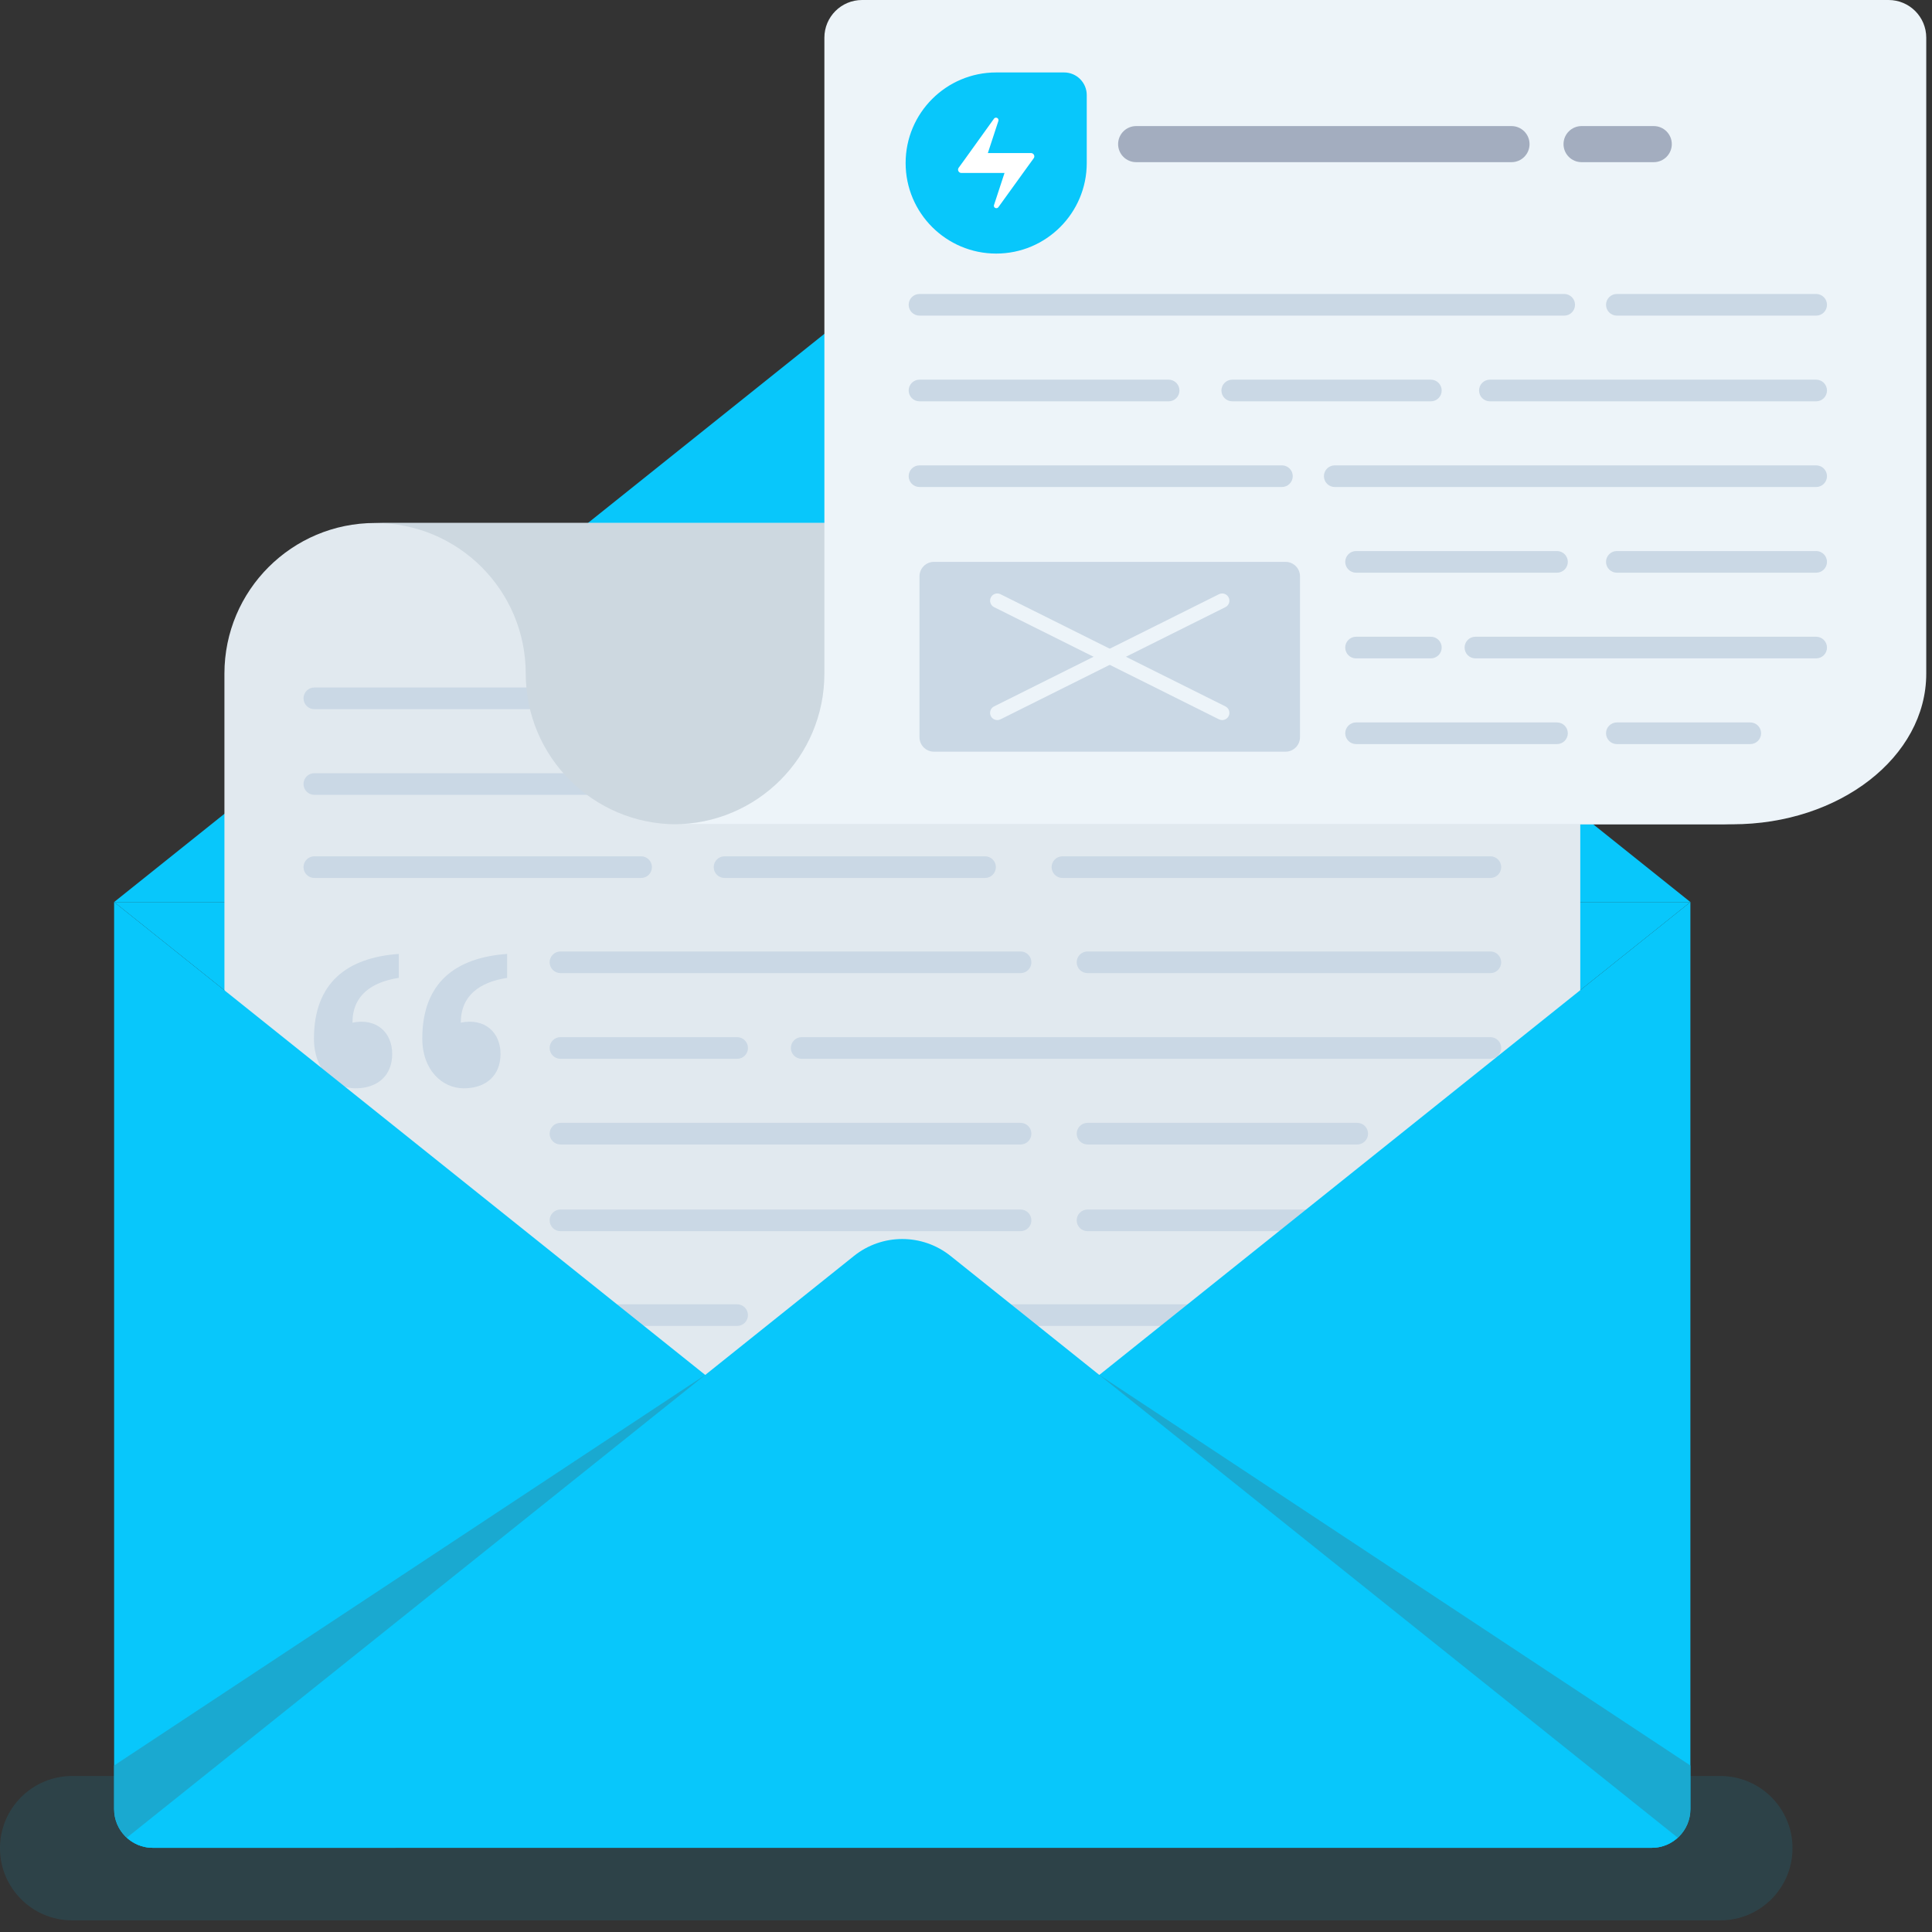 <?xml version="1.0" encoding="UTF-8"?>
<svg width="160px" height="160px" viewBox="0 0 160 160" version="1.1" xmlns="http://www.w3.org/2000/svg" xmlns:xlink="http://www.w3.org/1999/xlink">
    <rect x="0" y="0" width="160" height="160" fill="#333333" stroke="none"/>
    <!-- Generator: sketchtool 51.2 (57519) - http://www.bohemiancoding.com/sketch -->
    <title>7916D0B3-2A00-48FB-BD25-07022C6E04EC</title>
    <desc>Created with sketchtool.</desc>
    <defs></defs>
    <g id="Page-1" stroke="none" stroke-width="1" fill="none" fill-rule="evenodd">
        <g id="Getting-Started-with-Knowledge-Management-2" transform="translate(-321, -2519)">
            <g id="Subscribe" transform="translate(321, 2519)">
                <path d="M5.978,159.036 C2.677,159.036 0,156.359 0,153.058 C0,149.758 2.677,147.081 5.978,147.081 L142.47,147.081 C145.771,147.081 148.448,149.758 148.448,153.058 C148.448,156.359 145.771,159.036 142.47,159.036 L5.978,159.036 Z" id="Fill-1" fill="#08C7FB" opacity="0.11"></path>
                <path d="M70.72,25.689 L9.451,74.704 L139.991,74.704 L78.723,25.689 C76.383,23.817 73.059,23.817 70.72,25.689" id="Fill-4" fill="#08C7FB"></path>
                <path d="M70.72,123.719 L9.451,74.704 L139.991,74.704 L78.723,123.719 C76.383,125.591 73.059,125.591 70.72,123.719" id="Fill-6" fill="#08C7FB"></path>
                <path d="M130.872,55.788 L130.872,122.293 L18.586,122.293 L18.586,55.788 C18.586,48.894 24.176,43.311 31.062,43.311 L118.396,43.311 C125.289,43.311 130.872,48.894 130.872,55.788" id="Fill-8" fill="#E1E9EF"></path>
                <path d="M26,86.014 C26,81.389 28.741,79.305 33.028,79 L33.028,80.982 C30.735,81.338 29.19,82.456 29.19,84.692 C31.184,84.286 32.48,85.505 32.48,87.284 C32.48,89.063 31.283,90.13 29.439,90.13 C27.645,90.13 26,88.606 26,86.014 Z M34.972,86.014 C34.972,81.389 37.713,79.305 42,79 L42,80.982 C39.707,81.338 38.162,82.456 38.162,84.692 C40.156,84.286 41.452,85.505 41.452,87.284 C41.452,89.063 40.255,90.13 38.411,90.13 C36.617,90.13 34.972,88.606 34.972,86.014 Z" id="“-copy" fill="#CAD8E5"></path>
                <path d="M84.518,80.589 L46.416,80.589 C45.921,80.589 45.519,80.188 45.519,79.693 C45.519,79.198 45.921,78.796 46.416,78.796 L84.518,78.796 C85.013,78.796 85.415,79.198 85.415,79.693 C85.415,80.188 85.013,80.589 84.518,80.589" id="Fill-12" fill="#CAD8E5"></path>
                <path d="M123.426,80.589 L90.065,80.589 C89.57,80.589 89.168,80.188 89.168,79.693 C89.168,79.198 89.57,78.796 90.065,78.796 L123.426,78.796 C123.921,78.796 124.323,79.198 124.323,79.693 C124.323,80.188 123.921,80.589 123.426,80.589" id="Fill-14" fill="#CAD8E5"></path>
                <path d="M84.518,101.96 L46.416,101.96 C45.921,101.96 45.519,101.559 45.519,101.064 C45.519,100.569 45.921,100.167 46.416,100.167 L84.518,100.167 C85.013,100.167 85.415,100.569 85.415,101.064 C85.415,101.559 85.013,101.96 84.518,101.96" id="Fill-16" fill="#CAD8E5"></path>
                <path d="M123.426,101.96 L90.065,101.96 C89.57,101.96 89.168,101.559 89.168,101.064 C89.168,100.569 89.57,100.167 90.065,100.167 L123.426,100.167 C123.921,100.167 124.323,100.569 124.323,101.064 C124.323,101.559 123.921,101.96 123.426,101.96" id="Fill-18" fill="#CAD8E5"></path>
                <path d="M61.046,87.686 L46.415,87.686 C45.92,87.686 45.519,87.284 45.519,86.789 C45.519,86.294 45.92,85.892 46.415,85.892 L61.046,85.892 C61.541,85.892 61.943,86.294 61.943,86.789 C61.943,87.284 61.541,87.686 61.046,87.686" id="Fill-20" fill="#CAD8E5"></path>
                <path d="M123.426,87.686 L66.392,87.686 C65.897,87.686 65.496,87.284 65.496,86.789 C65.496,86.294 65.897,85.892 66.392,85.892 L123.426,85.892 C123.921,85.892 124.323,86.294 124.323,86.789 C124.323,87.284 123.921,87.686 123.426,87.686" id="Fill-22" fill="#CAD8E5"></path>
                <path d="M61.046,109.809 L46.415,109.809 C45.92,109.809 45.519,109.408 45.519,108.913 C45.519,108.418 45.92,108.016 46.415,108.016 L61.046,108.016 C61.541,108.016 61.943,108.418 61.943,108.913 C61.943,109.408 61.541,109.809 61.046,109.809" id="Fill-24" fill="#CAD8E5"></path>
                <path d="M123.426,109.809 L66.392,109.809 C65.897,109.809 65.496,109.408 65.496,108.913 C65.496,108.418 65.897,108.016 66.392,108.016 L123.426,108.016 C123.921,108.016 124.323,108.418 124.323,108.913 C124.323,109.408 123.921,109.809 123.426,109.809" id="Fill-26" fill="#CAD8E5"></path>
                <path d="M84.518,94.782 L46.416,94.782 C45.921,94.782 45.519,94.381 45.519,93.886 C45.519,93.391 45.921,92.989 46.416,92.989 L84.518,92.989 C85.013,92.989 85.415,93.391 85.415,93.886 C85.415,94.381 85.013,94.782 84.518,94.782" id="Fill-28" fill="#CAD8E5"></path>
                <path d="M112.399,94.782 L90.066,94.782 C89.571,94.782 89.169,94.381 89.169,93.886 C89.169,93.391 89.571,92.989 90.066,92.989 L112.399,92.989 C112.894,92.989 113.296,93.391 113.296,93.886 C113.296,94.381 112.894,94.782 112.399,94.782" id="Fill-30" fill="#CAD8E5"></path>
                <path d="M96.06,58.729 L26.033,58.729 C25.537,58.729 25.136,58.327 25.136,57.832 C25.136,57.337 25.537,56.936 26.033,56.936 L96.06,56.936 C96.555,56.936 96.957,57.337 96.957,57.832 C96.957,58.327 96.555,58.729 96.06,58.729" id="Fill-32" fill="#CAD8E5"></path>
                <path d="M123.426,58.729 L101.777,58.729 C101.282,58.729 100.881,58.327 100.881,57.832 C100.881,57.337 101.282,56.936 101.777,56.936 L123.426,56.936 C123.921,56.936 124.323,57.337 124.323,57.832 C124.323,58.327 123.921,58.729 123.426,58.729" id="Fill-34" fill="#CAD8E5"></path>
                <path d="M53.094,65.826 L26.032,65.826 C25.537,65.826 25.135,65.424 25.135,64.929 C25.135,64.434 25.537,64.032 26.032,64.032 L53.094,64.032 C53.589,64.032 53.99,64.434 53.99,64.929 C53.99,65.424 53.589,65.826 53.094,65.826" id="Fill-36" fill="#CAD8E5"></path>
                <path d="M81.577,65.826 L60.004,65.826 C59.509,65.826 59.107,65.424 59.107,64.929 C59.107,64.434 59.509,64.032 60.004,64.032 L81.577,64.032 C82.072,64.032 82.474,64.434 82.474,64.929 C82.474,65.424 82.072,65.826 81.577,65.826" id="Fill-38" fill="#CAD8E5"></path>
                <path d="M123.426,65.826 L87.987,65.826 C87.492,65.826 87.09,65.424 87.09,64.929 C87.09,64.434 87.492,64.032 87.987,64.032 L123.426,64.032 C123.921,64.032 124.323,64.434 124.323,64.929 C124.323,65.424 123.921,65.826 123.426,65.826" id="Fill-40" fill="#CAD8E5"></path>
                <path d="M53.094,72.709 L26.032,72.709 C25.537,72.709 25.135,72.307 25.135,71.812 C25.135,71.317 25.537,70.915 26.032,70.915 L53.094,70.915 C53.589,70.915 53.99,71.317 53.99,71.812 C53.99,72.307 53.589,72.709 53.094,72.709" id="Fill-42" fill="#CAD8E5"></path>
                <path d="M81.577,72.709 L60.004,72.709 C59.509,72.709 59.107,72.307 59.107,71.812 C59.107,71.317 59.509,70.915 60.004,70.915 L81.577,70.915 C82.072,70.915 82.474,71.317 82.474,71.812 C82.474,72.307 82.072,72.709 81.577,72.709" id="Fill-44" fill="#CAD8E5"></path>
                <path d="M123.426,72.709 L87.987,72.709 C87.492,72.709 87.09,72.307 87.09,71.812 C87.09,71.317 87.492,70.915 87.987,70.915 L123.426,70.915 C123.921,70.915 124.323,71.317 124.323,71.812 C124.323,72.307 123.921,72.709 123.426,72.709" id="Fill-46" fill="#CAD8E5"></path>
                <path d="M78.722,123.719 C76.383,125.591 73.059,125.591 70.72,123.719 L9.451,74.704 L9.451,149.826 C9.451,151.595 10.885,153.028 12.653,153.028 L136.789,153.028 C138.558,153.028 139.991,151.595 139.991,149.826 L139.991,74.704 L78.722,123.719 Z" id="Fill-48" fill="#08C7FB"></path>
                <path d="M58.403,113.866 L9.451,146.211 L9.451,149.825 C9.451,151.595 10.885,153.029 12.654,153.029 L32.744,153.029 L74.721,122.819 L71.926,120.807 L74.721,119.793 L58.403,113.866" id="Fill-50" fill="#1AA9D0"></path>
                <path d="M91.038,113.866 L74.721,119.793 L77.516,120.807 L74.721,122.819 L116.698,153.029 L136.789,153.029 C138.557,153.029 139.991,151.595 139.991,149.825 L139.991,146.211 L91.038,113.866" id="Fill-52" fill="#1AA9D0"></path>
                <polygon id="Fill-54" fill="#31C470" points="74.721 119.793 71.926 120.807 74.721 122.819 77.516 120.807"></polygon>
                <path d="M78.722,104.013 C76.383,102.142 73.059,102.142 70.72,104.013 L10.504,152.186 C11.073,152.704 11.823,153.028 12.653,153.028 L136.789,153.028 C137.619,153.028 138.369,152.704 138.938,152.186 L78.722,104.013 Z" id="Fill-56" fill="#08C7FB"></path>
                <path d="M143.994,68.264 L56.015,68.264 C49.128,68.264 43.539,62.674 43.539,55.788 C43.539,48.895 37.955,43.311 31.062,43.311 L111.911,43.311 C120.776,43.311 127.956,48.895 127.956,55.788 C127.956,62.674 135.142,68.264 143.994,68.264" id="Fill-58" fill="#CDD8E0"></path>
                <path d="M159.524,55.788 C159.524,62.681 152.343,68.264 143.479,68.264 L55.796,68.264 C62.688,68.264 68.272,62.681 68.272,55.788 L68.272,3.119 C68.272,1.396 69.669,5.97767711e-05 71.391,5.97767711e-05 L156.405,5.97767711e-05 C158.127,5.97767711e-05 159.524,1.396 159.524,3.119 L159.524,55.788 Z" id="Fill-60" fill="#EDF4F9"></path>
                <path d="M125.175,13.43 L94.092,13.43 C93.266,13.43 92.597,12.761 92.597,11.936 C92.597,11.111 93.266,10.441 94.092,10.441 L125.175,10.441 C126.001,10.441 126.67,11.111 126.67,11.936 C126.67,12.761 126.001,13.43 125.175,13.43" id="Fill-62" fill="#A3ADBF"></path>
                <path d="M136.956,13.43 L130.979,13.43 C130.153,13.43 129.484,12.761 129.484,11.936 C129.484,11.111 130.153,10.441 130.979,10.441 L136.956,10.441 C137.782,10.441 138.451,11.111 138.451,11.936 C138.451,12.761 137.782,13.43 136.956,13.43" id="Fill-64" fill="#A3ADBF"></path>
                <g id="freshservice-dew" transform="translate(75, 6)" fill-rule="nonzero">
                    <path d="M7.5,15 C3.36,15 0,11.64 0,7.5 C0,3.36 3.36,0 7.5,0 L13.125,0 C14.16,0 15,0.84 15,1.875 L15,7.5 C15,11.64 11.64,15 7.5,15 Z" id="Shape" fill="#08C7FB"></path>
                    <path d="M7.395,11.205 C7.485,11.265 7.62,11.25 7.68,11.16 L10.05,7.875 L10.605,7.11 C10.74,6.93 10.605,6.675 10.38,6.675 L9.315,6.675 L6.81,6.675 L7.68,4.02 C7.71,3.93 7.68,3.84 7.605,3.78 C7.515,3.72 7.38,3.735 7.32,3.825 L4.95,7.125 L4.395,7.89 C4.26,8.07 4.395,8.325 4.62,8.325 L5.685,8.325 L8.19,8.325 L7.32,10.98 C7.29,11.055 7.32,11.16 7.395,11.205 Z" id="Shape" fill="#FFFFFF"></path>
                </g>
                <path d="M129.541,26.139 L76.149,26.139 C75.654,26.139 75.252,25.737 75.252,25.242 C75.252,24.747 75.654,24.346 76.149,24.346 L129.541,24.346 C130.036,24.346 130.437,24.747 130.437,25.242 C130.437,25.737 130.036,26.139 129.541,26.139" id="Fill-70" fill="#CAD8E5"></path>
                <path d="M150.406,26.139 L133.9,26.139 C133.405,26.139 133.004,25.737 133.004,25.242 C133.004,24.747 133.405,24.346 133.9,24.346 L150.406,24.346 C150.901,24.346 151.303,24.747 151.303,25.242 C151.303,25.737 150.901,26.139 150.406,26.139" id="Fill-72" fill="#CAD8E5"></path>
                <path d="M96.781,33.236 L76.148,33.236 C75.653,33.236 75.252,32.834 75.252,32.339 C75.252,31.844 75.653,31.442 76.148,31.442 L96.781,31.442 C97.276,31.442 97.678,31.844 97.678,32.339 C97.678,32.834 97.276,33.236 96.781,33.236" id="Fill-74" fill="#CAD8E5"></path>
                <path d="M118.498,33.236 L102.05,33.236 C101.555,33.236 101.153,32.834 101.153,32.339 C101.153,31.844 101.555,31.442 102.05,31.442 L118.498,31.442 C118.993,31.442 119.395,31.844 119.395,32.339 C119.395,32.834 118.993,33.236 118.498,33.236" id="Fill-76" fill="#CAD8E5"></path>
                <path d="M150.406,33.236 L123.386,33.236 C122.891,33.236 122.489,32.834 122.489,32.339 C122.489,31.844 122.891,31.442 123.386,31.442 L150.406,31.442 C150.901,31.442 151.303,31.844 151.303,32.339 C151.303,32.834 150.901,33.236 150.406,33.236" id="Fill-78" fill="#CAD8E5"></path>
                <path d="M106.164,40.332 L76.148,40.332 C75.654,40.332 75.252,39.93 75.252,39.435 C75.252,38.94 75.654,38.539 76.148,38.539 L106.164,38.539 C106.659,38.539 107.06,38.94 107.06,39.435 C107.06,39.93 106.659,40.332 106.164,40.332" id="Fill-80" fill="#CAD8E5"></path>
                <path d="M150.406,40.332 L110.538,40.332 C110.043,40.332 109.641,39.93 109.641,39.435 C109.641,38.94 110.043,38.539 110.538,38.539 L150.406,38.539 C150.901,38.539 151.303,38.94 151.303,39.435 C151.303,39.93 150.901,40.332 150.406,40.332" id="Fill-82" fill="#CAD8E5"></path>
                <path d="M128.943,47.429 L112.304,47.429 C111.809,47.429 111.407,47.027 111.407,46.532 C111.407,46.037 111.809,45.635 112.304,45.635 L128.943,45.635 C129.438,45.635 129.84,46.037 129.84,46.532 C129.84,47.027 129.438,47.429 128.943,47.429" id="Fill-84" fill="#CAD8E5"></path>
                <path d="M150.406,47.429 L133.9,47.429 C133.405,47.429 133.004,47.027 133.004,46.532 C133.004,46.037 133.405,45.635 133.9,45.635 L150.406,45.635 C150.901,45.635 151.303,46.037 151.303,46.532 C151.303,47.027 150.901,47.429 150.406,47.429" id="Fill-86" fill="#CAD8E5"></path>
                <path d="M118.498,54.525 L112.304,54.525 C111.809,54.525 111.407,54.124 111.407,53.629 C111.407,53.134 111.809,52.732 112.304,52.732 L118.498,52.732 C118.993,52.732 119.395,53.134 119.395,53.629 C119.395,54.124 118.993,54.525 118.498,54.525" id="Fill-88" fill="#CAD8E5"></path>
                <path d="M150.406,54.525 L122.188,54.525 C121.693,54.525 121.291,54.124 121.291,53.629 C121.291,53.134 121.693,52.732 122.188,52.732 L150.406,52.732 C150.901,52.732 151.303,53.134 151.303,53.629 C151.303,54.124 150.901,54.525 150.406,54.525" id="Fill-90" fill="#CAD8E5"></path>
                <path d="M128.943,61.622 L112.304,61.622 C111.809,61.622 111.407,61.22 111.407,60.725 C111.407,60.23 111.809,59.829 112.304,59.829 L128.943,59.829 C129.438,59.829 129.84,60.23 129.84,60.725 C129.84,61.22 129.438,61.622 128.943,61.622" id="Fill-92" fill="#CAD8E5"></path>
                <path d="M144.951,61.622 L133.901,61.622 C133.406,61.622 133.004,61.22 133.004,60.725 C133.004,60.23 133.406,59.829 133.901,59.829 L144.951,59.829 C145.446,59.829 145.847,60.23 145.847,60.725 C145.847,61.22 145.446,61.622 144.951,61.622" id="Fill-94" fill="#CAD8E5"></path>
                <path d="M106.464,62.25 L77.344,62.25 C76.684,62.25 76.148,61.714 76.148,61.054 L76.148,47.727 C76.148,47.067 76.684,46.532 77.344,46.532 L106.464,46.532 C107.124,46.532 107.66,47.067 107.66,47.727 L107.66,61.054 C107.66,61.714 107.124,62.25 106.464,62.25" id="Fill-96" fill="#CAD8E5"></path>
                <path d="M101.216,59.634 C101.127,59.634 101.035,59.614 100.95,59.571 L82.325,50.281 C82.03,50.133 81.91,49.775 82.057,49.479 C82.205,49.185 82.563,49.062 82.859,49.211 L101.483,58.501 C101.778,58.649 101.899,59.007 101.751,59.303 C101.647,59.512 101.435,59.634 101.216,59.634" id="Fill-98" fill="#EDF4F9"></path>
                <path d="M82.593,59.634 C82.373,59.634 82.162,59.512 82.057,59.303 C81.909,59.007 82.03,58.649 82.325,58.501 L100.95,49.211 C101.247,49.062 101.604,49.185 101.751,49.479 C101.899,49.775 101.779,50.133 101.483,50.281 L82.859,59.571 C82.773,59.614 82.682,59.634 82.593,59.634" id="Fill-100" fill="#EDF4F9"></path>
            </g>
        </g>
    </g>
</svg>
